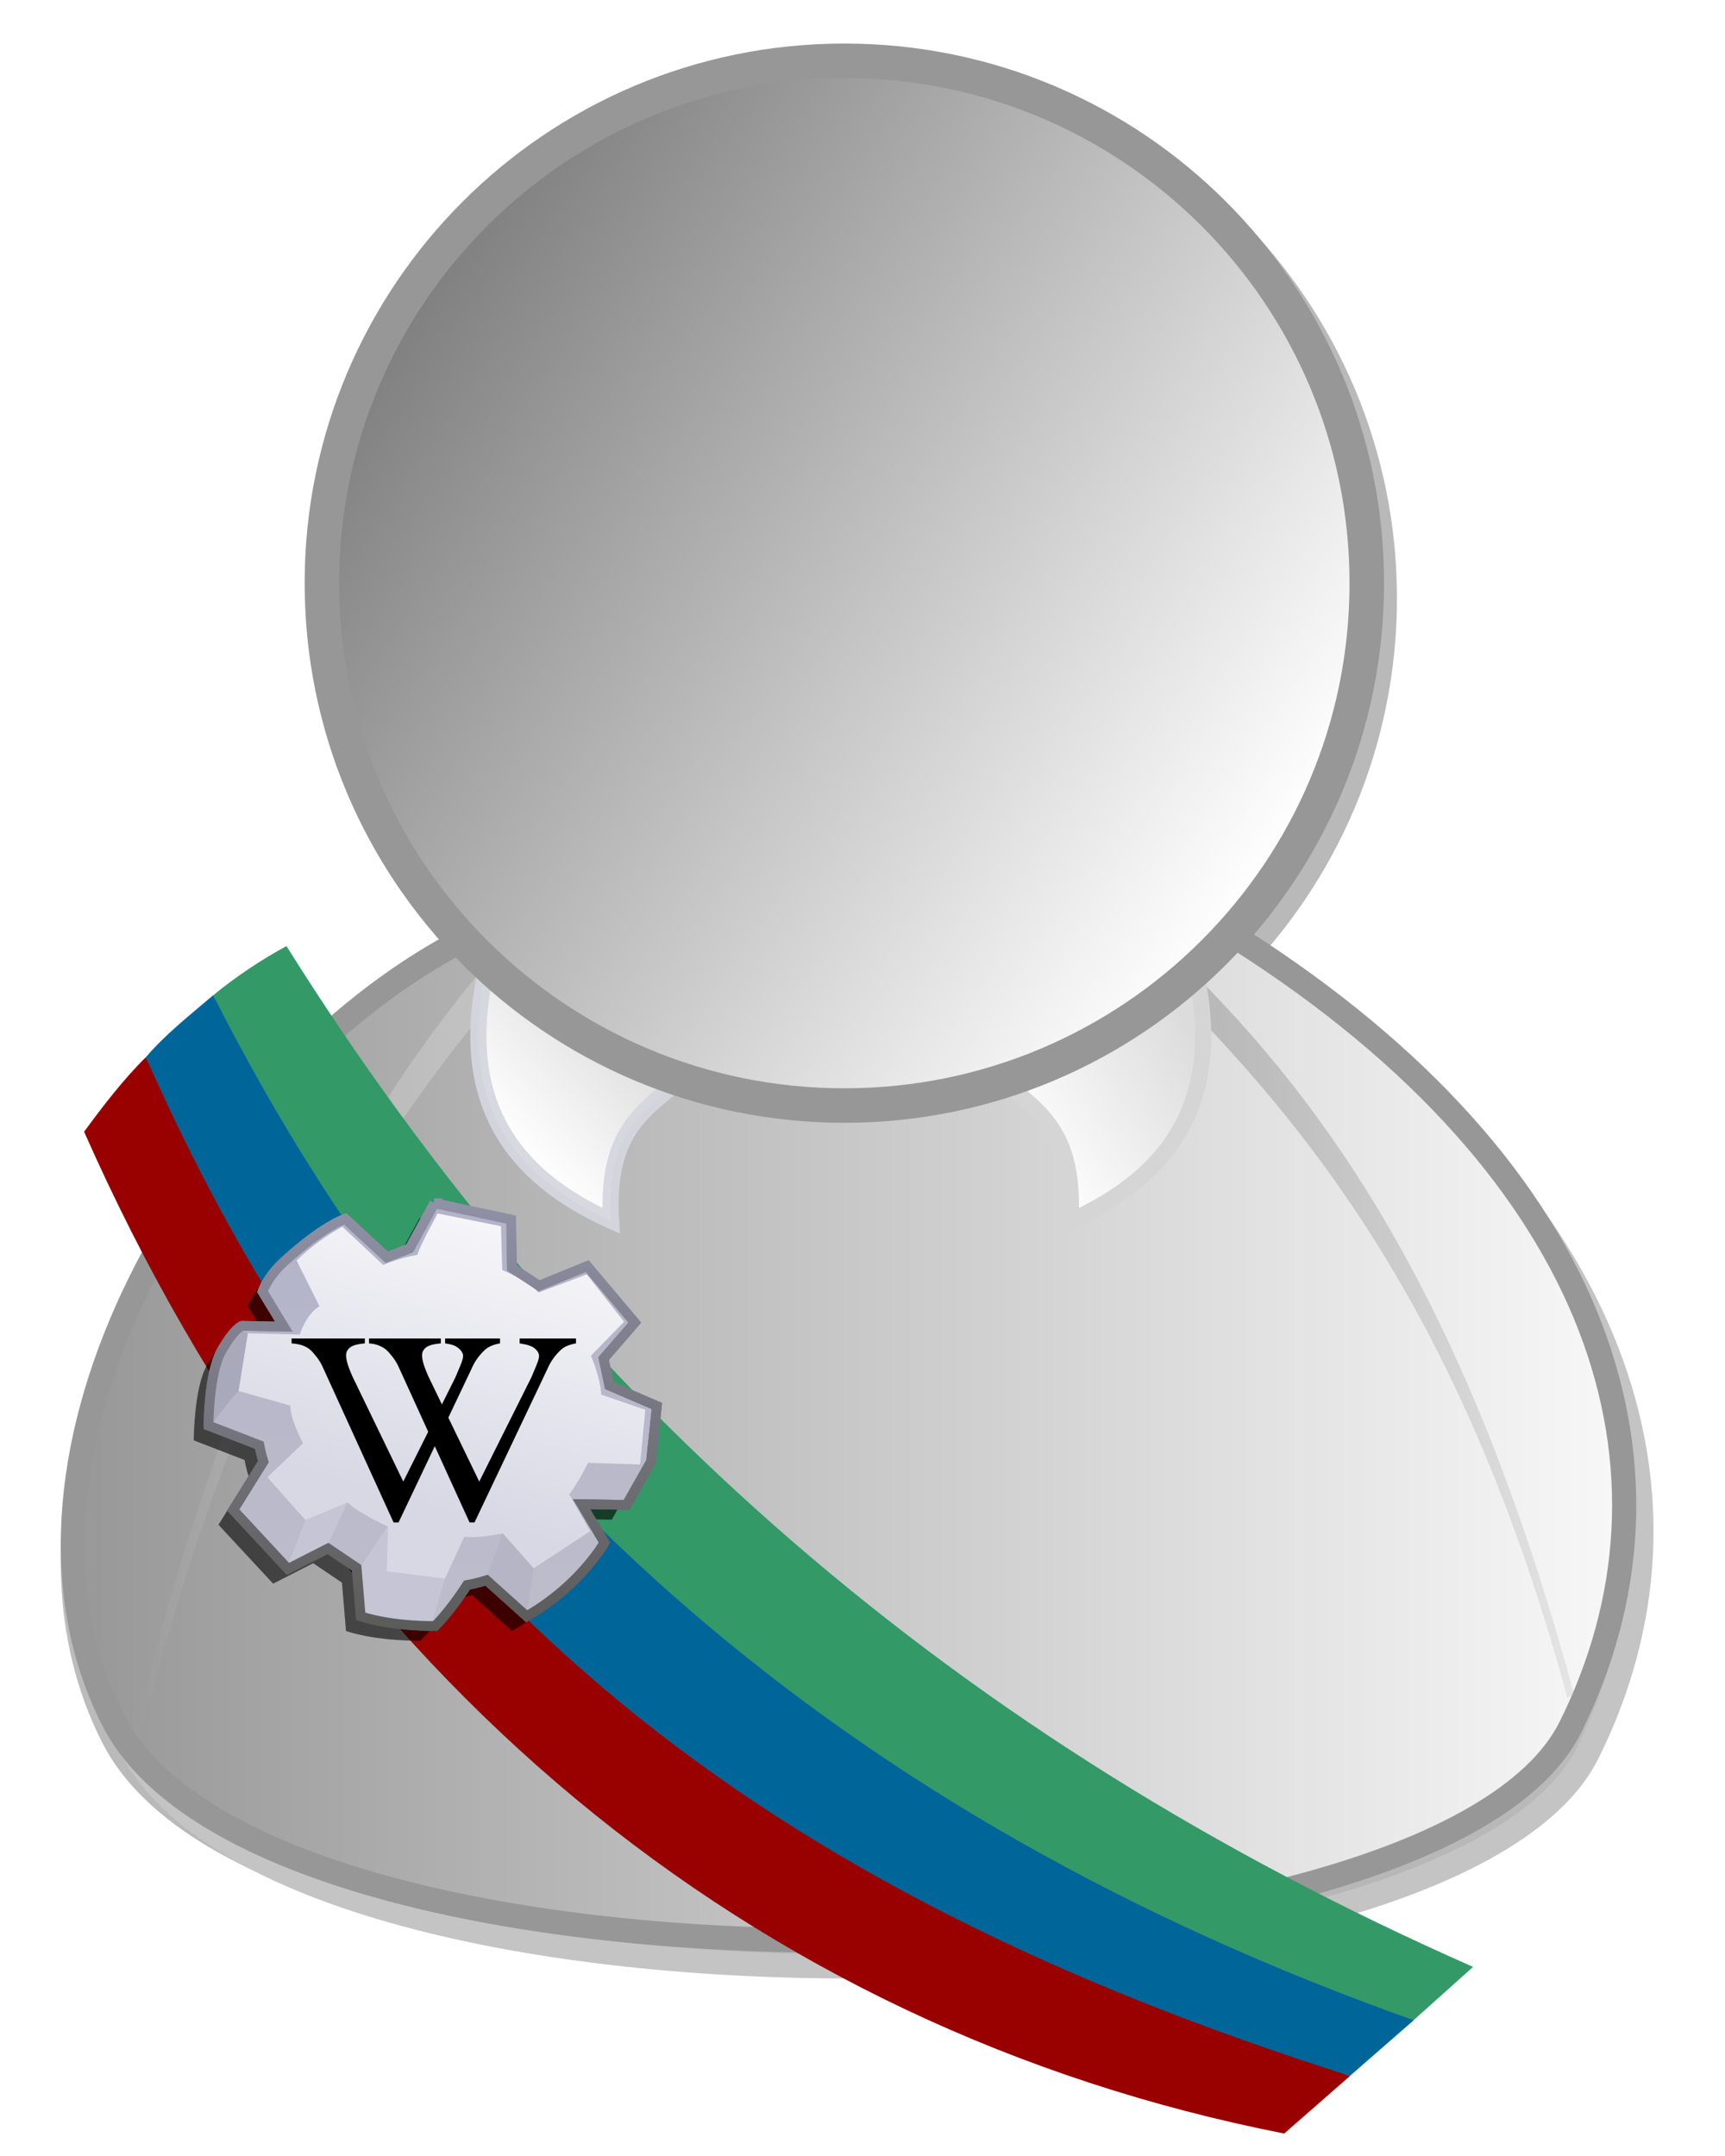 <?xml version="1.0" encoding="UTF-8" standalone="no"?>
<!-- Created with Inkscape (http://www.inkscape.org/) -->

<svg
   xmlns:dc="http://purl.org/dc/elements/1.1/"
   xmlns:cc="http://creativecommons.org/ns#"
   xmlns:rdf="http://www.w3.org/1999/02/22-rdf-syntax-ns#"
   xmlns:svg="http://www.w3.org/2000/svg"
   xmlns="http://www.w3.org/2000/svg"
   xmlns:xlink="http://www.w3.org/1999/xlink"
   xmlns:sodipodi="http://sodipodi.sourceforge.net/DTD/sodipodi-0.dtd"
   xmlns:inkscape="http://www.inkscape.org/namespaces/inkscape"
   id="svg2"
   sodipodi:version="0.32"
   inkscape:version="0.48+devel r9861"
   width="200"
   height="250"
   version="1.0"
   sodipodi:docname="Wikipedia official icon.svg"
   inkscape:output_extension="org.inkscape.output.svg.inkscape">
  <sodipodi:namedview
     inkscape:window-height="720"
     inkscape:window-width="1280"
     inkscape:pageshadow="2"
     inkscape:pageopacity="0.0"
     guidetolerance="10.0"
     gridtolerance="10.0"
     objecttolerance="10.0"
     borderopacity="1.0"
     bordercolor="#666666"
     pagecolor="#ffffff"
     id="base"
     showgrid="false"
     inkscape:zoom="1.4142136"
     inkscape:cx="177.60713"
     inkscape:cy="108.44594"
     inkscape:window-x="-8"
     inkscape:window-y="1352"
     inkscape:current-layer="layer6"
     borderlayer="true"
     inkscape:showpageshadow="false"
     width="200px"
     height="250px"
     inkscape:window-maximized="1" />
  <defs
     id="defs5">
    <linearGradient
       id="linearGradient4148">
      <stop
         style="stop-color:#979797;stop-opacity:1;"
         offset="0"
         id="stop4150" />
      <stop
         style="stop-color:#ffffff;stop-opacity:1;"
         offset="1"
         id="stop4152" />
    </linearGradient>
    <filter
       id="filter3709"
       inkscape:collect="always">
      <feGaussianBlur
         id="feGaussianBlur3711"
         stdDeviation="2.02"
         inkscape:collect="always" />
    </filter>
    <filter
       id="filter3713"
       inkscape:collect="always">
      <feGaussianBlur
         id="feGaussianBlur3715"
         stdDeviation="1.031"
         inkscape:collect="always" />
    </filter>
    <linearGradient
       gradientTransform="matrix(2.001,0,0,1.771,84.786,86.319)"
       y2="50.025"
       x2="-33.762"
       y1="118.418"
       x1="-33.762"
       gradientUnits="userSpaceOnUse"
       id="linearGradient3194-625"
       xlink:href="#linearGradient3184-257"
       inkscape:collect="always" />
    <linearGradient
       id="linearGradient3184-257">
      <stop
         id="stop2477"
         offset="0"
         style="stop-color: rgb(56, 56, 56); stop-opacity: 1;" />
      <stop
         id="stop2479"
         offset="1"
         style="stop-color: rgb(121, 121, 121); stop-opacity: 1;" />
    </linearGradient>
    <linearGradient
       id="linearGradient3196-829">
      <stop
         id="stop2483"
         offset="0"
         style="stop-color: rgb(220, 220, 220); stop-opacity: 1;" />
      <stop
         style="stop-color: rgb(255, 255, 255); stop-opacity: 1;"
         offset="0.297"
         id="stop2485" />
      <stop
         id="stop2487"
         offset="1"
         style="stop-color: rgb(220, 220, 220); stop-opacity: 1;" />
    </linearGradient>
    <linearGradient
       id="linearGradient3184-912">
      <stop
         id="stop2491"
         offset="0"
         style="stop-color: rgb(181, 181, 181); stop-opacity: 1;" />
      <stop
         id="stop2493"
         offset="1"
         style="stop-color: rgb(204, 204, 204); stop-opacity: 1;" />
    </linearGradient>
    <linearGradient
       y2="75.984"
       x2="92.977"
       y1="75.984"
       x1="71.171"
       gradientTransform="matrix(-2.157,0,0,2.07,137.298,-2.76)"
       gradientUnits="userSpaceOnUse"
       id="linearGradient3261-215"
       xlink:href="#linearGradient3283-784"
       inkscape:collect="always" />
    <linearGradient
       gradientTransform="matrix(2.12,0,0,1.841,-93.277,14.984)"
       gradientUnits="userSpaceOnUse"
       y2="75.984"
       x2="92.977"
       y1="75.984"
       x1="71.171"
       id="linearGradient3249-867"
       xlink:href="#linearGradient3243-109"
       inkscape:collect="always" />
    <linearGradient
       id="linearGradient3243-109">
      <stop
         id="stop2503"
         offset="0"
         style="stop-color: rgb(182, 182, 182); stop-opacity: 1;" />
      <stop
         id="stop2505"
         offset="1"
         style="stop-color: rgb(182, 182, 182); stop-opacity: 0.251;" />
    </linearGradient>
    <linearGradient
       gradientTransform="matrix(2.002,0,0,1.742,87.298,20.262)"
       gradientUnits="userSpaceOnUse"
       y2="58.817"
       x2="-12.766"
       y1="67.478"
       x1="-28.468"
       id="linearGradient3289-348"
       xlink:href="#linearGradient3196-829"
       inkscape:collect="always" />
    <linearGradient
       id="linearGradient3283-784"
       inkscape:collect="always">
      <stop
         id="stop2509"
         offset="0"
         style="stop-color: rgb(197, 197, 197); stop-opacity: 1;" />
      <stop
         id="stop2511"
         offset="1"
         style="stop-color: rgb(197, 197, 197); stop-opacity: 0;" />
    </linearGradient>
    <linearGradient
       gradientTransform="matrix(2.002,0,0,1.742,87.298,20.262)"
       gradientUnits="userSpaceOnUse"
       y2="56.427"
       x2="-45.935"
       y1="66.084"
       x1="-57.718"
       id="linearGradient3281-738"
       xlink:href="#linearGradient3196-829"
       inkscape:collect="always" />
    <linearGradient
       id="linearGradient3170-5">
      <stop
         id="stop2521"
         offset="0"
         style="stop-color:#747474;stop-opacity:1;" />
      <stop
         style="stop-color:#d0d0d0;stop-opacity:1;"
         offset="0.663"
         id="stop2523" />
      <stop
         id="stop2525"
         offset="1"
         style="stop-color:#ffffff;stop-opacity:1;" />
    </linearGradient>
    <linearGradient
       inkscape:collect="always"
       xlink:href="#linearGradient3184-912"
       id="linearGradient3239"
       gradientUnits="userSpaceOnUse"
       gradientTransform="matrix(2.002,0,0,1.742,87.298,22.262)"
       x1="-33.762"
       y1="118.418"
       x2="-33.762"
       y2="50.275" />
    <linearGradient
       inkscape:collect="always"
       xlink:href="#linearGradient4148"
       id="linearGradient4154"
       x1="-74.144"
       y1="192.27"
       x2="120.544"
       y2="192.27"
       gradientUnits="userSpaceOnUse"
       gradientTransform="translate(2.5,-25.5)" />
    <linearGradient
       inkscape:collect="always"
       xlink:href="#linearGradient3170-5"
       id="linearGradient4156"
       x1="14.439"
       y1="13.965"
       x2="69.66"
       y2="51.138"
       gradientUnits="userSpaceOnUse" />
    <linearGradient
       inkscape:collect="always"
       xlink:href="#linearGradient3234"
       id="linearGradient3654"
       gradientUnits="userSpaceOnUse"
       gradientTransform="translate(-382.894,-166.56)"
       x1="431.211"
       y1="243.722"
       x2="431.211"
       y2="177.438" />
    <linearGradient
       id="linearGradient3234">
      <stop
         style="stop-color:#bdbdcb;stop-opacity:1"
         offset="0"
         id="stop3236" />
      <stop
         style="stop-color:#b3b3c9;stop-opacity:1"
         offset="1"
         id="stop3238" />
    </linearGradient>
    <linearGradient
       inkscape:collect="always"
       xlink:href="#linearGradient8091"
       id="linearGradient3656"
       gradientUnits="userSpaceOnUse"
       gradientTransform="translate(-382.894,-166.56)"
       x1="501.429"
       y1="243.722"
       x2="501.429"
       y2="177.438" />
    <linearGradient
       id="linearGradient8091">
      <stop
         style="stop-color:#5b5b5a;stop-opacity:1"
         offset="0"
         id="stop8093" />
      <stop
         style="stop-color:#9191a7;stop-opacity:1"
         offset="1"
         id="stop8095" />
    </linearGradient>
    <linearGradient
       inkscape:collect="always"
       xlink:href="#linearGradient3226"
       id="linearGradient3662"
       gradientUnits="userSpaceOnUse"
       gradientTransform="translate(-382.894,-166.56)"
       x1="459.447"
       y1="161.518"
       x2="442.968"
       y2="218.452" />
    <linearGradient
       id="linearGradient3226">
      <stop
         style="stop-color:#ffffff;stop-opacity:1"
         offset="0"
         id="stop3228" />
      <stop
         style="stop-color:#d8d8e5;stop-opacity:1"
         offset="1"
         id="stop3230" />
    </linearGradient>
    <linearGradient
       inkscape:collect="always"
       xlink:href="#linearGradient8091"
       id="linearGradient3664"
       gradientUnits="userSpaceOnUse"
       gradientTransform="translate(-382.894,-166.56)"
       x1="501.429"
       y1="243.722"
       x2="501.429"
       y2="177.438" />
    <linearGradient
       id="linearGradient4790">
      <stop
         style="stop-color:#5b5b5a;stop-opacity:1"
         offset="0"
         id="stop4792" />
      <stop
         style="stop-color:#9191a7;stop-opacity:1"
         offset="1"
         id="stop4794" />
    </linearGradient>
    <linearGradient
       y2="177.438"
       x2="501.429"
       y1="243.722"
       x1="501.429"
       gradientTransform="translate(-382.894,-166.56)"
       gradientUnits="userSpaceOnUse"
       id="linearGradient4808"
       xlink:href="#linearGradient8091"
       inkscape:collect="always" />
  </defs>
  <g
     transform="translate(78.688,0.19)"
     style="opacity:1;display:inline"
     inkscape:label="shadow"
     id="layer1"
     inkscape:groupmode="layer" />
  <g
     transform="translate(78.688,0.19)"
     style="display:inline"
     inkscape:label="man"
     id="layer2"
     inkscape:groupmode="layer">
    <path
       style="fill:none;fill-opacity:1;fill-rule:evenodd;stroke:url(#linearGradient3239);stroke-width:2.801;stroke-linecap:butt;stroke-linejoin:miter;stroke-miterlimit:4;stroke-dasharray:none;stroke-opacity:1"
       d="M -25.694,111.168 C -54.963,126.755 -81.188,170.495 -65.587,201.245 C -47.616,236.664 87.623,233.741 103.379,202.103 C 118.004,172.734 107.619,137.895 64.968,110.715 L -25.694,111.168 z "
       id="path3235"
       sodipodi:nodetypes="csscc" />
    <g
       id="g3231"
       transform="translate(2.5,-27.25)">
      <path
         sodipodi:nodetypes="csscc"
         id="path2935"
         d="M -26.194,139.418 C -55.463,155.005 -81.688,198.745 -66.087,229.495 C -48.116,264.914 87.123,261.991 102.879,230.353 C 117.504,200.984 107.119,166.145 64.468,138.965 L -26.194,139.418 z "
         style="fill:none;fill-opacity:1;fill-rule:evenodd;stroke:#c4c4c4;stroke-width:2.801;stroke-linecap:butt;stroke-linejoin:miter;stroke-miterlimit:4;stroke-dasharray:none;stroke-opacity:1;filter:url(#filter3709)" />
      <path
         sodipodi:type="arc"
         style="opacity:1;fill:none;fill-opacity:1;fill-rule:nonzero;stroke:#b9b9b9;stroke-width:2.042;stroke-linecap:butt;stroke-linejoin:miter;stroke-miterlimit:4;stroke-dasharray:none;stroke-dashoffset:0;stroke-opacity:1;display:inline;filter:url(#filter3713)"
         id="path2937"
         sodipodi:cx="46.380367"
         sodipodi:cy="31.288343"
         sodipodi:rx="30.920246"
         sodipodi:ry="30.920246"
         d="m 77.301,31.288 c 0,17.077 -13.843,30.92 -30.92,30.92 -17.077,0 -30.92,-13.843 -30.92,-30.92 0,-17.077 13.843,-30.92 30.92,-30.92 17.077,0 30.92,13.843 30.92,30.92 z"
         transform="matrix(1.959,0,0,1.959,-72.654,35.138)" />
    </g>
    <path
       sodipodi:nodetypes="csscc"
       id="path3182"
       d="M -25.694,109.168 C -54.963,124.755 -81.188,168.495 -65.587,199.245 C -47.616,234.664 87.623,231.741 103.379,200.103 C 118.004,170.734 107.619,135.895 64.968,108.715 L -25.694,109.168 z "
       style="fill:url(#linearGradient4154);fill-opacity:1;fill-rule:evenodd;stroke:#979797;stroke-width:2.801;stroke-linecap:butt;stroke-linejoin:miter;stroke-miterlimit:4;stroke-dasharray:none;stroke-opacity:1" />
    <path
       style="fill:url(#linearGradient3261-215);fill-opacity:1;fill-rule:evenodd;stroke:none;stroke-width:1px;stroke-linecap:butt;stroke-linejoin:miter;stroke-opacity:1"
       d="M -18.8,107.599 L -16.203,109.698 C -18.574,112.336 -21.91,112.159 -23.281,117.959 C -38.233,136.357 -52.365,160.594 -62.408,201.462 L -63.234,201.147 C -51.555,153.62 -36.489,127.279 -18.8,107.599 z "
       id="path3255"
       sodipodi:nodetypes="cccccc" />
    <path
       sodipodi:nodetypes="ccccc"
       id="path3226"
       d="M 60.166,113.155 L 57.613,115.022 C 74.816,132.343 91.612,154.6 103.032,196.652 L 103.844,196.371 C 92.363,154.094 77.553,130.662 60.166,113.155 z "
       style="fill:url(#linearGradient3249-867);fill-opacity:1;fill-rule:evenodd;stroke:none;stroke-width:1px;stroke-linecap:butt;stroke-linejoin:miter;stroke-opacity:1" />
    <path
       sodipodi:nodetypes="cccc"
       id="path3263"
       d="M 36.832,124.361 C 40.737,128.35 46.089,129.999 45.429,141.368 C 56.896,136.224 63.114,127.598 60.018,112.796 C 53.483,117.95 46.135,122.219 36.832,124.361 z "
       style="fill:url(#linearGradient3289-348);fill-opacity:1;fill-rule:evenodd;stroke:#d5d5d5;stroke-width:1.868px;stroke-linecap:butt;stroke-linejoin:miter;stroke-opacity:1" />
    <path
       style="fill:url(#linearGradient3281-738);fill-opacity:1;fill-rule:evenodd;stroke:#d5d5df;stroke-width:1.868px;stroke-linecap:butt;stroke-linejoin:miter;stroke-opacity:0.941"
       d="M 0.755,124.361 C -3.15,128.35 -8.503,129.999 -7.842,141.368 C -19.31,136.224 -25.528,127.598 -22.432,112.796 C -15.896,117.95 -8.548,122.219 0.755,124.361 z "
       id="path3265"
       sodipodi:nodetypes="cccc" />
    <path
       sodipodi:type="arc"
       style="opacity:1;fill:url(#linearGradient4156);fill-opacity:1;fill-rule:nonzero;stroke:#979797;stroke-width:2.042;stroke-linecap:butt;stroke-linejoin:miter;stroke-miterlimit:4;stroke-dasharray:none;stroke-dashoffset:0;stroke-opacity:1;display:inline"
       id="path3160"
       sodipodi:cx="46.380367"
       sodipodi:cy="31.288343"
       sodipodi:rx="30.920246"
       sodipodi:ry="30.920246"
       d="m 77.301,31.288 c 0,17.077 -13.843,30.92 -30.92,30.92 -17.077,0 -30.92,-13.843 -30.92,-30.92 0,-17.077 13.843,-30.92 30.92,-30.92 17.077,0 30.92,13.843 30.92,30.92 z"
       transform="matrix(1.959,0,0,1.959,-71.654,6.138)" />
  </g>
  <g
     style="display:inline"
     inkscape:label="text"
     id="layer3"
     inkscape:groupmode="layer" />
  <g
     inkscape:groupmode="layer"
     id="layer6"
     inkscape:label="1">
    <path
       style="fill:#339966;fill-opacity:1;fill-rule:evenodd;stroke:none;stroke-width:1px;stroke-linecap:butt;stroke-linejoin:miter;stroke-opacity:1"
       d="M 33.212,109.703 C 66.433,162.708 111.033,201.722 170.788,228.074 L 163.874,234.27 C 100.427,225.317 52.708,178.845 24.703,115.423 C 27.451,113.164 30.297,111.295 33.212,109.703 z "
       id="path3411"
       sodipodi:nodetypes="ccccc" />
    <path
       style="fill:#990000;fill-opacity:1;fill-rule:evenodd;stroke:none;stroke-width:1px;stroke-linecap:butt;stroke-linejoin:miter;stroke-opacity:1"
       d="M 16.91,122.591 C 44.994,178.014 90.603,217.265 156.534,240.711 L 148.892,247.397 C 87.212,235.262 37.759,194.654 9.753,131.232 C 11.748,128.496 14.33,125.118 16.91,122.591 z "
       id="path3784"
       sodipodi:nodetypes="ccccc" />
    <path
       style="fill:#006699;fill-opacity:1;fill-rule:evenodd;stroke:none;stroke-width:1px;stroke-linecap:butt;stroke-linejoin:miter;stroke-opacity:1"
       d="M 24.713,115.406 C 52.796,170.829 97.975,210.816 163.906,234.262 L 156.521,240.706 C 89.185,219.378 44.912,186.018 16.907,122.595 C 19.151,119.954 21.992,117.731 24.713,115.406 z "
       id="path2813"
       sodipodi:nodetypes="ccccc" />
    <g
       id="g1542"
       transform="matrix(0.751,0,0,0.751,-12.487,130.971)">
      <path
         inkscape:connector-curvature="0"
         id="path2401"
         style="opacity:0.6;color:#000000;fill:#000000;fill-opacity:1;fill-rule:evenodd;stroke:none;stroke-width:1.5;marker:none;visibility:visible;display:inline;overflow:visible"
         d="m 81.415,13.655 -3.812,6.969 -3.531,1.375 -6.438,-5.938 c -3.928,1.501 -9.094,6.312 -9.094,6.312 -2.904,2.525 -3.656,4.938 -3.656,4.938 l 3.281,5.406 -6.438,-0.125 c 0,0 -1.136,0.277 -3.156,3.812 -2.02,3.536 -2.031,11.594 -2.031,11.594 l 7.844,3.031 c 0.253,1.389 0.625,2.531 0.625,2.531 l -4.656,7.469 8.438,9.094 6.188,-3.156 4.438,3 0.625,7.469 c 5.051,1.641 11.5,1.5 11.5,1.5 2.525,-2.525 4.906,-6.312 4.906,-6.312 1.515,-0.253 3.031,-0.75 3.031,-0.75 l 6.188,5.562 c 8.334,-4.798 12,-11.375 12,-11.375 l -3.531,-5.938 6.938,0.125 3.781,-6.688 0.906,-8.594 -7.344,-3.156 -0.875,-4.156 4.812,-5.562 -7.344,-8.719 -7.438,3.031 -4.188,-2.75 -0.125,-7.469 L 81.415,13.655 z m -3.375,23.875 c 2.512,-0.191 5.476,0.68 8.094,2.594 4.654,3.402 6.491,8.844 4.094,12.125 -2.398,3.281 -8.127,3.183 -12.781,-0.219 -4.655,-3.402 -6.491,-8.844 -4.094,-12.125 1.049,-1.435 2.733,-2.227 4.688,-2.375 z" />
      <path
         inkscape:connector-curvature="0"
         id="path2221"
         style="color:#000000;fill:url(#linearGradient3654);fill-opacity:1;fill-rule:evenodd;stroke:url(#linearGradient3656);stroke-width:1.5;stroke-linecap:butt;stroke-linejoin:miter;stroke-miterlimit:4;stroke-opacity:1;stroke-dasharray:none;stroke-dashoffset:0;marker:none;visibility:visible;display:inline;overflow:visible"
         d="m 83.691,11.378 -3.812,6.969 -3.531,1.375 -6.438,-5.938 c -3.928,1.501 -9.094,6.312 -9.094,6.312 -2.904,2.525 -3.656,4.938 -3.656,4.938 l 3.281,5.406 -6.438,-0.125 c 0,0 -1.136,0.277 -3.156,3.812 -2.02,3.536 -2.031,11.594 -2.031,11.594 l 7.844,3.031 c 0.253,1.389 0.625,2.531 0.625,2.531 l -4.656,7.469 8.438,9.094 6.188,-3.156 4.438,3 0.625,7.469 c 5.051,1.641 11.5,1.5 11.5,1.5 2.525,-2.525 4.906,-6.312 4.906,-6.312 1.515,-0.253 3.031,-0.75 3.031,-0.75 l 6.188,5.562 c 8.334,-4.798 12,-11.375 12,-11.375 l -3.531,-5.938 6.938,0.125 3.781,-6.688 0.906,-8.594 -7.344,-3.156 -0.875,-4.156 4.812,-5.562 -7.344,-8.719 -7.438,3.031 -4.188,-2.75 -0.125,-7.469 -11.844,-2.531 z m -3.375,23.875 c 2.512,-0.191 5.476,0.68 8.094,2.594 4.654,3.402 6.491,8.844 4.094,12.125 -2.398,3.281 -8.127,3.183 -12.781,-0.219 -4.655,-3.402 -6.491,-8.844 -4.094,-12.125 1.049,-1.435 2.733,-2.227 4.688,-2.375 z" />
      <path
         inkscape:connector-curvature="0"
         id="path11989"
         style="color:#000000;fill:#c5c5d5;fill-opacity:1;fill-rule:evenodd;stroke:none;stroke-width:1px;marker:none;visibility:visible;display:inline;overflow:visible"
         d="m 78.251,58.636 c 0,0 -6.386,9.476 -6.386,9.476 0,0 1.003,6.938 1.003,6.938 1.926,1.566 7.86,1.327 7.86,1.327 0,0 2.408,0.295 2.408,0.295 L 85.316,69.347 78.251,58.636 z" />
      <path
         inkscape:connector-curvature="0"
         id="path2223"
         style="color:#000000;fill:url(#linearGradient3662);fill-opacity:1;fill-rule:evenodd;stroke:none;stroke-width:1px;marker:none;visibility:visible;display:inline;overflow:visible"
         d="m 84.178,12.966 c 0,0 -2.831,5.242 -3.134,6.389 -2.652,0.434 -5.258,1.554 -5.258,1.554 l -6.312,-5.906 c -2.354,1.315 -4.708,2.94 -7.062,5.219 l 3.531,7.062 c -2.147,1.326 -3.031,4.375 -3.031,4.375 l -8.031,-0.188 -1.438,8.906 8,2.25 c 0.063,2.399 1.969,5.812 1.969,5.812 l -5.5,5.25 5.875,6.625 6.5,-2.719 c 1.894,1.768 6.25,3.719 6.25,3.719 l -0.188,6.906 8.969,1.125 2.969,-6.438 c 2.841,0.189 5.938,-0.562 5.938,-0.562 l 4.781,5.406 8.719,-5.719 -3.219,-5.688 c 1.515,-2.02 2.906,-4.875 2.906,-4.875 l 8.031,0.25 0.812,-8.438 -6.812,-2.344 c -0.126,-2.778 -1.594,-6 -1.594,-6 l 5.125,-5.25 -5.75,-7.312 -7.438,2.791 c -1.255,-1.342 -3.372,-2.469 -5.625,-3.479 l -0.188,-6.75 -9.795,-1.974 z"
         sodipodi:nodetypes="ccccccccccccccccccccccccccccccccc" />
      <path
         inkscape:connector-curvature="0"
         id="path11985"
         style="color:#000000;fill:#a9a9bc;fill-opacity:1;fill-rule:evenodd;stroke:none;stroke-width:1px;marker:none;visibility:visible;display:inline;overflow:visible"
         d="m 54.879,31.472 -1.438,8.906 c -2.472,2.783 -3.867,4.839 -3.867,4.839 0,0 -1.313,-8.344 4.016,-14.469 0,0 1.288,0.724 1.288,0.724 z" />
      <path
         inkscape:connector-curvature="0"
         id="path11987"
         style="color:#000000;fill:#b5b5c5;fill-opacity:1;fill-rule:evenodd;stroke:none;stroke-width:1px;marker:none;visibility:visible;display:inline;overflow:visible"
         d="m 94.223,62.347 4.781,5.406 c 0,0 -1.119,7.534 -1.119,7.534 0,0 -6.197,-5.971 -6.197,-5.971 0,0 2.535,-6.969 2.535,-6.969 z" />
      <path
         inkscape:connector-curvature="0"
         id="path11993"
         style="color:#000000;fill:#c5c5d5;fill-opacity:1;fill-rule:evenodd;stroke:none;stroke-width:1px;marker:none;visibility:visible;display:inline;overflow:visible"
         d="m 63.785,60.315 c 0,0 -2.794,7.162 -2.794,7.162 0,0 6.1,-3.039 6.1,-3.039 0,0 3.194,-6.841 3.194,-6.841 l -6.5,2.719 z" />
      <path
         inkscape:connector-curvature="0"
         id="path12964"
         style="color:#000000;fill:none;stroke:url(#linearGradient4808);stroke-width:1.5;stroke-linecap:butt;stroke-linejoin:miter;stroke-miterlimit:4;stroke-opacity:1;stroke-dasharray:none;stroke-dashoffset:0;marker:none;visibility:visible;display:inline;overflow:visible"
         d="m 83.691,11.378 -3.812,6.969 -3.531,1.375 -6.438,-5.938 c -3.928,1.501 -9.094,6.312 -9.094,6.312 -2.904,2.525 -3.656,4.938 -3.656,4.938 l 3.281,5.406 -6.438,-0.125 c 0,0 -1.136,0.277 -3.156,3.812 -2.02,3.536 -2.031,11.594 -2.031,11.594 l 7.844,3.031 c 0.253,1.389 0.625,2.531 0.625,2.531 l -4.656,7.469 8.438,9.094 6.188,-3.156 4.438,3 0.625,7.469 c 5.051,1.641 11.5,1.5 11.5,1.5 2.525,-2.525 4.906,-6.312 4.906,-6.312 1.515,-0.253 3.031,-0.75 3.031,-0.75 l 6.188,5.562 c 8.334,-4.798 12,-11.375 12,-11.375 l -3.531,-5.938 6.938,0.125 3.781,-6.688 0.906,-8.594 -7.344,-3.156 -0.875,-4.156 4.812,-5.562 -7.344,-8.719 -7.438,3.031 -4.188,-2.75 -0.125,-7.469 -11.844,-2.531 z"
         sodipodi:nodetypes="ccccscccsccccccccssccccccccccccccc" />
    </g>
    <g
       transform="matrix(0.266,0,0,0.266,33.271,148.844)"
       id="g2036">
      <path
         inkscape:connector-curvature="0"
         style="font-size:178.225px;font-style:normal;font-weight:normal;fill:#000000;fill-opacity:1;stroke:none;font-family:Times New Roman"
         d="m 92.869,23.909 0,2.139 c -2.821,0.501 -4.957,1.388 -6.407,2.659 -2.077,1.889 -4.526,4.779 -6.132,8.671 l -31.685,66.712 -2.175,0 L 15.657,36.512 C 14.129,33.043 12.051,30.923 11.424,30.153 10.445,28.958 9.24,28.023 7.81,27.349 6.379,26.674 4.449,26.241 2.02,26.048 l 0,-2.139 31.928,0 0,2.139 c -3.683,0.347 -5.439,0.964 -6.537,1.85 -1.097,0.886 -1.646,2.023 -1.646,3.411 -2.6e-5,1.927 0.901,4.933 2.704,9.018 l 22.232,45.959 22.693,-45.38 c 1.842,-4.471 3.369,-7.573 3.37,-9.307 -6.3e-5,-1.118 -0.568,-2.187 -1.705,-3.208 -1.136,-1.021 -2.422,-1.744 -5.126,-2.168 -0.196,-0.038 -0.529,-0.096 -0.999,-0.173 l 0,-2.139 23.934,0 z"
         id="V1"
         sodipodi:nodetypes="ccccccccsccccsscccsscccc" />
      <path
         inkscape:connector-curvature="0"
         style="font-size:178.225px;font-style:normal;font-weight:normal;fill:#000000;fill-opacity:1;stroke:none;font-family:Times New Roman"
         d="m 125.98,23.909 0,2.139 c -2.821,0.501 -4.957,1.388 -6.407,2.659 -2.077,1.889 -4.526,4.779 -6.132,8.671 l -31.685,66.712 -2.175,0 L 48.768,36.512 C 47.24,33.043 45.162,30.923 44.536,30.153 43.556,28.958 42.351,28.023 40.921,27.349 39.491,26.674 38.195,26.241 35.765,26.048 l 0,-2.139 31.294,0 0,2.139 c -3.683,0.347 -5.439,0.964 -6.537,1.85 -1.097,0.886 -1.646,2.023 -1.646,3.411 -2.5e-5,1.927 0.901,4.933 2.704,9.018 l 22.232,45.959 22.693,-45.38 c 1.842,-4.471 3.369,-7.573 3.37,-9.307 -6e-5,-1.118 -0.568,-2.187 -1.704,-3.208 -1.136,-1.021 -3.056,-1.744 -5.76,-2.168 -0.196,-0.038 -0.529,-0.096 -0.999,-0.173 l 0,-2.139 24.568,0 z"
         id="V2"
         sodipodi:nodetypes="ccccccccsccccsscccsscccc" />
    </g>
  </g>
  <g
     style="display:inline"
     inkscape:label="question mark"
     id="layer5"
     inkscape:groupmode="layer" />
  <g
     style="display:inline"
     inkscape:label="mask"
     id="layer4"
     inkscape:groupmode="layer" />
</svg>
